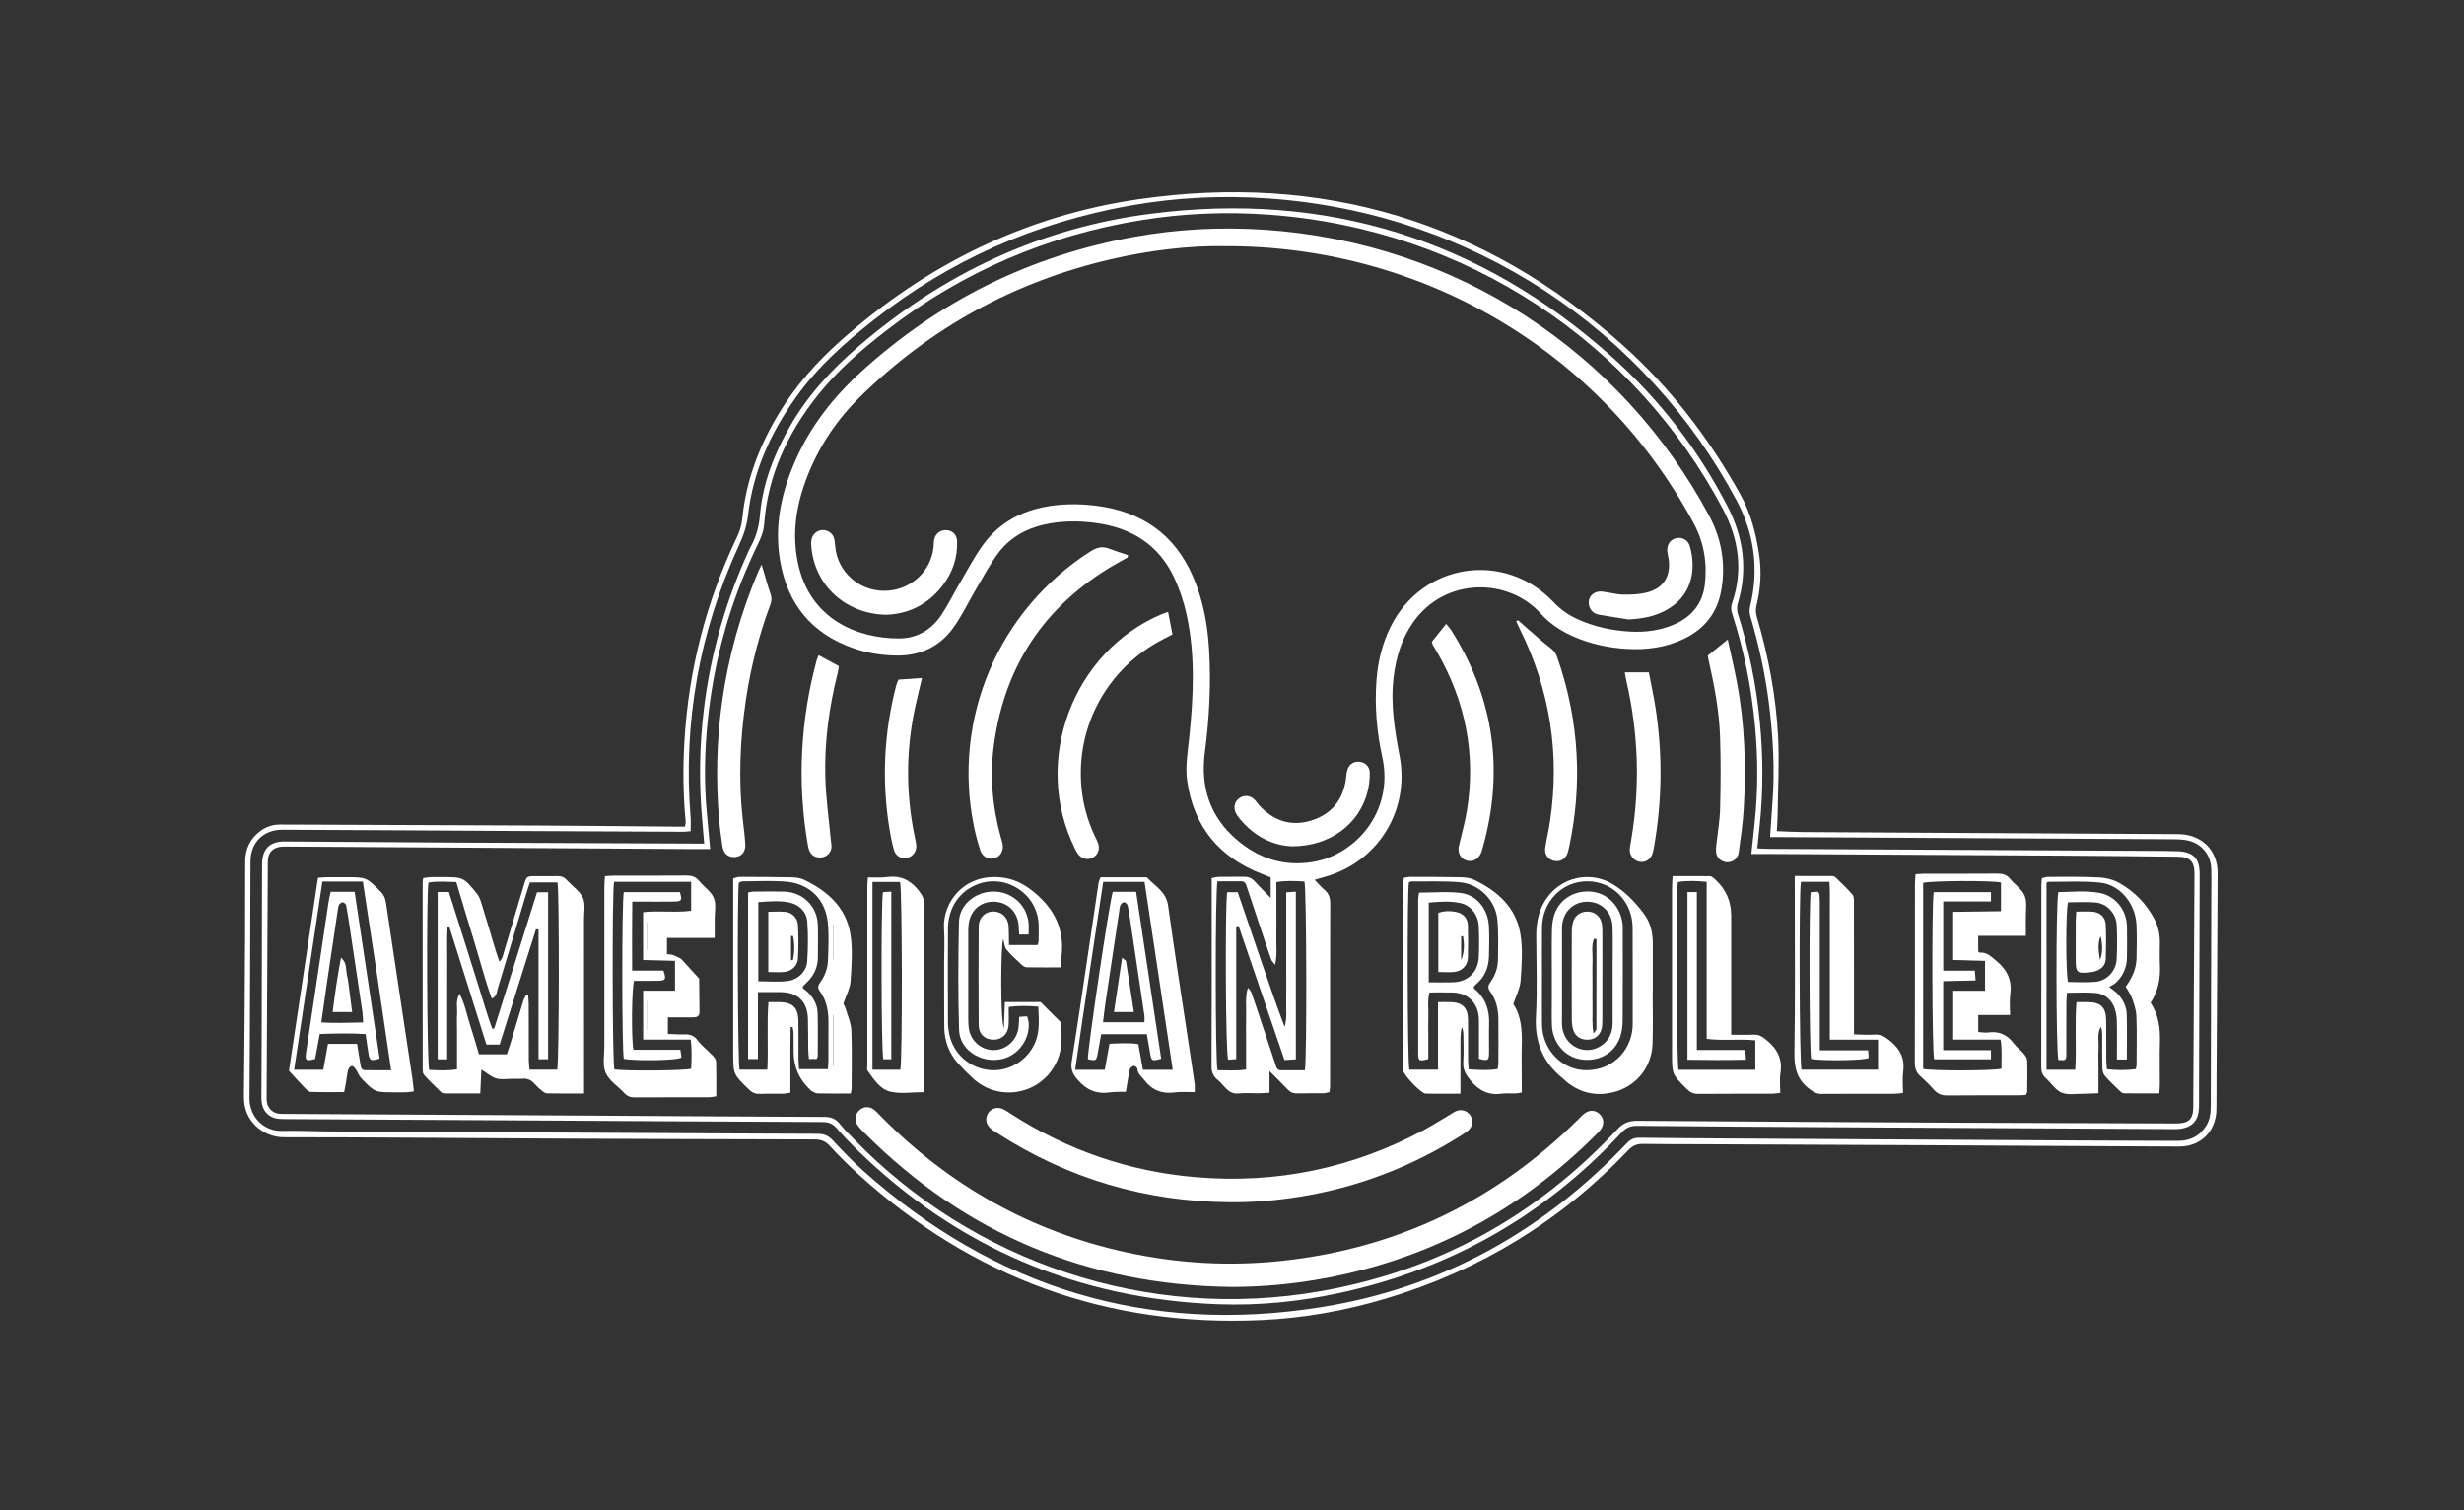 <svg xmlns="http://www.w3.org/2000/svg" width="1000" height="613" viewBox="0 0 1000 613" fill="none"><rect x="0" y="0" width="1000" height="613" fill="#333333" stroke="none"/><g clip-path="url(#clip0_7_223)"><path d="M721.12 337.296C725.097 337.439 728.495 337.655 731.893 337.673C781.861 337.959 831.833 338.223 881.801 338.49C882.655 338.494 883.513 338.497 884.367 338.516C893.608 338.717 900.034 345.092 900.001 354.32C899.905 381.795 899.715 409.27 899.564 436.745C899.539 441.262 899.59 445.783 899.517 450.299C899.377 459.055 893.201 465.334 884.419 465.305C850.208 465.184 816.002 464.935 781.792 464.762C751.614 464.612 721.436 464.495 691.258 464.367C683.073 464.334 674.884 464.381 666.702 464.238C664.309 464.198 662.604 464.927 660.944 466.667C633.471 495.524 600.588 515.606 562.415 527.006C545.968 531.919 529.176 534.927 512.004 535.714C449.298 538.594 394.839 518.643 348.394 476.595C344.322 472.91 340.425 469.012 336.697 464.982C334.942 463.085 333.134 462.429 330.635 462.421C295.812 462.359 260.994 462.249 226.171 462.081C189.154 461.905 152.136 461.531 115.114 461.531C107.259 461.531 98.883 455.384 98.997 445.292C99.243 423.678 99.338 402.064 99.462 380.45C99.521 370.193 99.528 359.935 99.517 349.678C99.514 344.41 101.588 340.219 105.837 337.124C108.179 335.417 110.836 334.614 113.736 334.622C118.013 334.633 122.287 334.647 126.565 334.662C157.722 334.779 188.875 334.871 220.032 335.028C237.868 335.116 255.704 335.314 273.541 335.461C274.978 335.472 276.414 335.461 278.002 335.461C278.134 334.508 278.332 333.926 278.277 333.365C277.221 322.525 277.133 311.66 277.771 300.802C279.479 271.707 286.634 243.99 299.229 217.698C300.413 215.226 301.028 212.749 301.303 210.024C302.857 194.685 308.29 180.669 316.24 167.562C322.948 156.502 331.426 146.952 341.067 138.365C375.812 107.439 416.022 87.539 462.076 80.861C536.617 70.054 602.384 89.869 658.635 140.112C678.01 157.418 693.614 177.867 706.271 200.572C710.512 208.177 712.616 216.38 713.91 224.875C714.995 231.978 714.537 238.979 712.833 245.946C712.506 247.284 712.576 248.877 712.965 250.203C717.679 266.194 720.805 282.499 721.645 299.127C722.165 309.465 721.575 319.858 721.45 330.229C721.425 332.405 721.252 334.578 721.124 337.296H721.12ZM280.289 337.318C279.252 337.402 278.306 337.552 277.364 337.549C256.47 337.464 235.577 337.376 214.684 337.263C181.328 337.083 147.975 336.856 114.619 336.724C106.918 336.695 101.702 341.886 101.662 349.586C101.504 381.582 101.519 413.578 101.255 445.574C101.189 453.391 107.204 459.19 114.524 458.971C120.744 458.784 126.983 459.135 133.214 459.168C173.901 459.377 214.585 459.557 255.272 459.762C280.809 459.89 306.343 460.073 331.881 460.132C334.406 460.139 336.188 460.876 337.918 462.722C341.924 466.997 345.971 471.265 350.34 475.159C403.563 522.607 465.496 541.726 536.02 530.509C584.936 522.728 626.232 499.769 660.306 463.879C661.794 462.312 663.286 461.692 665.401 461.722C677.373 461.887 689.348 461.956 701.319 462.026C748.846 462.308 796.373 462.583 843.904 462.846C857.22 462.92 870.541 462.938 883.858 463C888.751 463.022 892.633 461.147 895.294 456.981C896.863 454.527 897.207 451.783 897.211 448.915C897.262 419.483 897.358 390.052 897.438 360.62C897.446 357.935 897.523 355.243 897.416 352.561C897.196 346.971 893.667 342.502 888.249 341.168C886.266 340.681 884.144 340.604 882.084 340.589C828.934 340.278 775.788 339.996 722.638 339.714C721.326 339.706 720.013 339.714 718.39 339.714C718.72 334.794 718.983 330.321 719.328 325.855C720.362 312.407 719.588 299.028 717.928 285.676C716.418 273.535 713.782 261.648 710.333 249.918C709.981 248.716 709.988 247.262 710.289 246.038C713.954 230.993 711.942 216.486 704.765 203.063C667.908 134.156 598.103 86.415 514.932 80.55C496.125 79.224 477.324 80.114 458.707 83.422C420.212 90.254 385.496 105.618 354.728 129.752C342.973 138.969 331.863 148.871 323.098 161.129C312.773 175.573 305.61 191.344 303.583 209.104C303.085 213.474 301.725 217.328 299.936 221.222C283.811 256.347 277.17 293.171 280.274 331.724C280.417 333.512 280.293 335.321 280.293 337.322L280.289 337.318Z" fill="white"></path><path d="M285.794 342.34C285.479 338.648 285.211 335.512 284.94 332.38C283.639 317.495 283.866 302.644 285.662 287.8C288.352 265.571 294.423 244.316 303.671 223.948C303.924 223.391 304.151 222.82 304.451 222.292C306.786 218.222 308.011 213.899 308.41 209.166C309.51 196.165 314.176 184.285 320.594 173.035C327.768 160.462 337.445 150.043 348.349 140.651C382.658 111.102 422.132 92.492 467.042 86.733C537.962 77.641 600.51 96.954 653.957 144.614C673.457 162.004 689.289 182.49 701.22 205.737C707.524 218.021 709.449 231.19 705.289 244.807C704.889 246.111 704.896 247.752 705.303 249.053C709.705 263.204 712.697 277.638 714.163 292.376C715.607 306.872 715.636 321.379 714.06 335.874C713.771 338.53 713.503 341.186 713.18 344.275C714.793 344.351 716.212 344.472 717.63 344.48C769.798 344.762 821.965 345.029 874.133 345.308C877.311 345.326 880.485 345.348 883.659 345.45C890.118 345.659 892.728 348.319 892.713 354.77C892.643 384.443 892.548 414.12 892.46 443.793C892.453 445.746 892.515 447.702 892.434 449.655C892.229 454.78 889.715 457.498 884.638 458.135C883.795 458.242 882.93 458.223 882.076 458.22C836.748 457.978 791.424 457.74 746.097 457.48C718.855 457.322 691.613 457.168 664.371 456.893C661.669 456.868 659.877 457.703 658.062 459.656C626.704 493.435 588.425 515.115 543.365 524.79C527.303 528.237 511.01 529.893 494.603 529.303C437.571 527.248 388.52 506.349 347.657 466.444C344.863 463.715 342.151 460.886 339.611 457.923C338.049 456.098 336.393 455.362 333.959 455.351C297.428 455.212 260.898 454.974 224.371 454.761C188.086 454.549 151.802 454.336 115.517 454.15C113.152 454.139 110.876 454.007 108.948 452.42C106.672 450.545 106.074 448.068 106.093 445.229C106.188 431.309 106.206 417.388 106.243 403.467C106.287 386.737 106.32 370.006 106.357 353.279C106.357 352.301 106.338 351.323 106.371 350.348C106.562 344.37 109.538 341.45 115.594 341.483C138.562 341.611 161.53 341.82 184.498 341.934C216.875 342.099 249.249 342.205 281.626 342.337C282.829 342.34 284.034 342.337 285.794 342.337V342.34ZM710.776 346.546C711.249 342.047 711.648 338.179 712.066 334.314C713.499 321.038 713.51 307.744 712.249 294.464C710.783 278.99 707.777 263.813 702.976 249.013C702.51 247.577 702.426 246.269 702.946 244.77C707.532 231.597 705.611 218.676 699.358 206.836C663.608 139.171 595.349 92.917 514.888 87.114C497.667 85.873 480.454 86.558 463.376 89.309C425.376 95.427 391.019 110.084 360.49 133.544C350.014 141.596 339.97 150.168 331.726 160.59C319.645 175.859 311.606 192.861 310.155 212.544C309.961 215.171 309.191 217.5 308.051 219.838C306.024 224.007 304.107 228.238 302.322 232.513C294.324 251.687 289.386 271.656 287.242 292.295C285.941 304.824 285.706 317.393 286.868 329.962C287.304 334.677 287.748 339.388 288.228 344.557C285.251 344.557 282.488 344.571 279.728 344.557C225.236 344.22 170.741 343.879 116.25 343.553C115.158 343.546 114.032 343.553 112.98 343.809C110.477 344.414 109.029 346.158 108.754 348.715C108.662 349.561 108.695 350.422 108.692 351.275C108.53 382.293 108.369 413.314 108.215 444.332C108.211 445.306 108.167 446.299 108.318 447.255C108.695 449.662 110.48 451.486 112.874 451.911C113.827 452.08 114.82 452.036 115.799 452.043C157.465 452.281 199.127 452.505 240.793 452.75C272.07 452.933 303.348 453.175 334.629 453.274C337.346 453.281 339.226 454.062 340.883 456.164C342.54 458.267 344.49 460.143 346.355 462.077C394.703 512.126 465.44 536.443 536.071 523.98C583.506 515.61 623.574 493.494 656.38 458.307C658.821 455.688 661.167 454.82 664.572 454.846C709.412 455.179 754.252 455.413 799.096 455.633C827.075 455.769 855.057 455.849 883.036 455.923C888.252 455.937 890.081 454.23 890.11 449.314C890.297 417.805 890.466 386.301 890.605 354.792C890.627 349.539 888.787 347.722 883.604 347.667C868.576 347.513 853.551 347.341 838.522 347.246C797.714 346.993 756.906 346.777 716.094 346.549C714.529 346.542 712.964 346.549 710.779 346.549L710.776 346.546Z" fill="white"></path><path d="M533.516 357.053C535.114 358.683 536.199 359.987 537.482 361.053C539.34 362.599 539.872 364.46 539.861 366.837C539.78 386.253 539.813 405.669 539.809 425.085C539.809 430.334 539.817 435.588 539.799 440.837C539.799 441.552 539.652 442.266 539.549 443.204C538.71 443.376 537.918 443.665 537.119 443.676C533.578 443.728 530.03 443.632 526.493 443.731C524.895 443.775 523.696 443.288 522.607 442.149C520.272 439.709 517.871 437.335 515.221 434.657V443.453C513.609 443.548 512.329 443.676 511.046 443.691C508.235 443.724 505.405 443.475 502.623 443.753C498.349 444.178 496.96 440.467 494.401 438.445C492.616 437.035 491.681 435.36 491.696 432.829C491.813 409.995 491.762 387.158 491.758 364.324C491.758 361.767 491.758 359.21 491.758 356.349C492.825 356.155 493.734 355.866 494.647 355.851C498.067 355.792 501.49 355.869 504.91 355.803C506.618 355.77 507.953 356.313 509.115 357.576C511.087 359.723 513.158 361.778 515.705 364.401V356.06C514.576 355.613 513.352 355.122 512.12 354.646C494.786 347.942 484.501 335.497 481.821 317.056C480.956 311.099 482.056 305.136 482.661 299.186C484.354 282.507 485.179 265.802 481.539 249.269C480.447 244.309 478.797 239.371 476.679 234.751C470.433 221.124 459.249 214.193 444.671 212.233C437.593 211.28 430.556 211.321 423.562 212.933C415.894 214.698 409.439 218.526 404.82 224.879C401.675 229.201 399.12 233.957 396.397 238.576C393.362 243.723 390.759 249.152 387.394 254.065C381.746 262.315 373.627 266.216 363.587 266.033C357.685 265.927 351.916 265.025 346.337 263.073C329.446 257.164 319.645 245.225 316.621 227.725C314.147 213.401 317.086 199.814 322.881 186.729C329.065 172.767 338.291 161.052 349.544 150.82C381.255 121.993 418.184 103.739 460.356 96.115C477.87 92.95 495.56 92.049 513.279 93.24C591.471 98.493 658.183 143.014 693.72 209.419C698.841 218.988 700.538 229.509 698.408 240.334C696.689 249.061 691.554 255.307 683.585 259.182C676.144 262.802 668.175 263.835 660.042 263.329C652.703 262.871 645.545 261.347 638.749 258.391C633.646 256.171 629.09 253.233 625.337 249.05C612.229 234.44 586.589 234.132 573.631 252.376C568.837 259.127 566.56 266.744 565.582 274.869C564.277 285.701 566.014 296.274 568.019 306.846C572.224 329.039 559.152 349.979 537.431 355.921C536.382 356.206 535.341 356.525 533.523 357.049L533.516 357.053ZM496.714 99.9C482.631 99.665 466.54 101.556 450.668 105.252C411.55 114.37 377.615 132.991 348.969 161.136C339.717 170.229 332.61 180.838 327.801 192.92C323.285 204.258 321.305 215.947 323.747 228.059C328.464 251.464 348.089 259.061 364.668 259.102C372.113 259.12 378.11 255.614 382.189 249.372C384.854 245.298 387.028 240.906 389.495 236.7C392.519 231.55 395.297 226.216 398.761 221.377C404.681 213.101 412.928 208.071 422.884 205.946C430.116 204.401 437.421 204.32 444.745 205.228C463.182 207.514 476.627 216.662 484.138 233.931C488.181 243.225 490.028 253.046 490.666 263.073C491.564 277.239 490.813 291.361 488.973 305.443C487.155 319.353 491.025 331.383 501.784 340.666C510.632 348.301 520.991 351.755 532.698 349.821C550.436 346.89 565.761 329.032 561 307.304C558.738 296.988 557.844 286.559 558.639 276.023C559.204 268.546 560.934 261.34 564.255 254.563C577.04 228.476 610.55 223.3 630.523 244.382C633.265 247.276 636.399 249.504 639.98 251.16C646.827 254.328 654.082 255.907 661.574 256.321C667.736 256.658 673.78 255.882 679.491 253.405C686.536 250.35 690.938 245.013 691.876 237.385C692.939 228.722 691.598 220.241 687.456 212.526C649.335 141.512 575.904 99.497 496.711 99.907L496.714 99.9ZM517.512 391.55C516.735 390.558 516.185 390.118 515.976 389.55C514.976 386.803 514.052 384.022 513.125 381.249C510.808 374.311 508.513 367.361 506.182 360.427C505.768 359.192 505.581 357.664 503.77 357.65C500.508 357.624 497.249 357.642 494.108 357.642C493.148 361.423 493.181 430.917 494.126 434.349C497.847 434.261 501.666 434.738 505.72 434.027V422.682C505.72 419.018 505.64 415.355 505.742 411.695C505.845 408.131 505.28 404.515 506.45 400.885C507.187 401.562 507.692 402.299 507.978 403.112C509.111 406.332 510.181 409.578 511.259 412.816C513.341 419.066 515.39 425.327 517.501 431.565C517.912 432.774 518.069 434.342 519.906 434.353C523.161 434.371 526.419 434.357 529.572 434.357C530.451 429.884 530.272 360.599 529.392 357.738C525.745 357.554 522.028 357.291 518.007 357.976C518.007 361.874 518.007 365.522 518.007 369.171C518.007 372.834 518.08 376.498 517.989 380.157C517.897 383.733 518.418 387.349 517.505 391.547L517.512 391.55Z" fill="white"></path><path d="M499.654 522.27C441.735 521.504 392.071 501.026 351.033 459.971C349.999 458.938 348.932 457.901 348.089 456.718C346.748 454.831 347.063 452.186 348.621 450.684C350.31 449.054 352.682 448.827 354.643 450.299C355.805 451.175 356.776 452.303 357.806 453.344C385.437 481.218 418.305 499.689 456.683 508.14C477.833 512.796 499.203 514.001 520.771 511.631C567.444 506.495 607.284 487.186 640.589 454.212C641.454 453.355 642.286 452.424 643.272 451.724C645.277 450.299 647.634 450.549 649.28 452.208C650.918 453.857 651.134 456.197 649.76 458.227C649.283 458.927 648.668 459.538 648.066 460.143C617.456 490.864 580.98 510.576 538.281 518.636C525.529 521.042 512.674 522.27 499.658 522.27H499.654Z" fill="white"></path><path d="M195.351 434.063C195.205 437.393 195.069 440.397 194.919 443.768C189.86 443.768 185.128 443.782 180.396 443.746C179.945 443.746 179.377 443.566 179.066 443.262C176.701 440.965 174.311 438.69 172.116 436.239C171.57 435.631 171.544 434.415 171.54 433.481C171.511 408.449 171.518 383.421 171.526 358.389C171.526 357.796 171.647 357.203 171.738 356.36C172.732 356.221 173.652 356.012 174.579 355.975C176.166 355.913 177.753 355.953 179.344 355.953C187.998 355.953 188.035 355.924 193.508 362.58C194.395 363.661 194.937 365.112 195.359 366.478C197.382 373.003 199.306 379.556 201.278 386.095C201.656 387.352 202.1 388.59 202.642 390.224C204.031 389.055 204.112 387.707 204.46 386.539C207.195 377.432 209.892 368.31 212.616 359.199C213.694 355.591 213.708 355.583 217.344 355.569C220.277 355.554 223.209 355.624 226.138 355.55C227.721 355.51 229.008 355.946 230.027 357.162C230.185 357.349 230.375 357.503 230.544 357.682C232.633 359.895 235.467 361.789 236.596 364.416C237.67 366.907 237.017 370.164 237.021 373.087C237.039 395.063 237.032 417.043 237.032 439.02V443.775C231.687 443.775 226.845 443.826 222.003 443.724C221.263 443.709 220.453 443.094 219.822 442.577C218.781 441.734 217.777 440.815 216.908 439.8C215.508 438.17 213.811 437.577 211.71 437.785C210.622 437.895 209.515 437.807 208.415 437.804C206.095 437.804 203.65 438.247 201.487 437.664C199.431 437.111 197.664 435.477 195.351 434.063ZM226.138 434.115C226.952 430.935 227.029 361.807 226.248 358.1H215.05C214.566 359.576 214.126 360.829 213.745 362.1C209.823 375.186 205.93 388.279 201.957 401.35C201.568 402.621 201.718 404.317 199.585 405.258C196.748 397.488 194.78 389.623 192.393 381.901C189.952 373.999 187.613 366.064 185.18 357.972C181.221 357.862 177.511 357.518 173.868 358.173C173.025 363.298 173.274 431.415 174.187 434.21C177.808 434.331 181.51 434.635 185.48 433.961C185.48 431.191 185.48 428.763 185.48 426.334C185.48 423.769 185.48 421.205 185.48 418.641C185.48 416.197 185.363 413.75 185.513 411.318C185.667 408.86 184.809 406.273 186.496 403.269C188.724 407.5 189.406 411.691 190.696 415.644C192.012 419.677 193.163 423.762 194.398 427.872H205.699C206.172 426.451 206.623 425.194 207.008 423.92C208.811 417.97 210.582 412.006 212.414 406.064C212.66 405.269 213.173 404.562 213.565 403.811C213.829 403.885 214.093 403.958 214.357 404.031C214.434 405.193 214.573 406.354 214.577 407.515C214.599 415.084 214.577 422.656 214.61 430.224C214.614 431.503 214.801 432.778 214.907 434.111H226.149L226.138 434.115Z" fill="white"></path><path d="M499.192 487.893C464.986 487.68 433.47 478.386 404.703 459.839C403.779 459.245 402.83 458.666 402.016 457.941C400.037 456.179 399.707 453.736 401.07 451.691C402.295 449.856 404.699 449.094 406.917 450.036C408.137 450.556 409.233 451.38 410.362 452.105C433.294 466.843 458.329 475.467 485.498 477.749C518.26 480.504 549.138 474.027 578.088 458.465C581.633 456.56 585.023 454.369 588.495 452.325C589.437 451.768 590.357 451.109 591.379 450.765C593.454 450.065 595.708 450.973 596.804 452.765C597.893 454.541 597.691 456.996 596.156 458.502C595.298 459.344 594.242 460.011 593.216 460.659C572.949 473.503 551.011 481.932 527.285 485.698C517.978 487.175 508.634 488.006 499.199 487.893H499.192Z" fill="white"></path><path d="M815.781 411.915H802.85V418.813C804.228 418.894 805.551 419.19 806.805 419.011C811.211 418.381 814.576 419.864 817.244 423.403C818.41 424.949 820.055 426.121 821.32 427.605C821.991 428.389 822.687 429.459 822.72 430.422C822.863 434.569 822.779 438.723 822.731 442.874C822.728 443.321 822.412 443.764 822.178 444.369C821.071 444.423 819.989 444.519 818.908 444.519C809.378 444.53 799.848 444.456 790.321 444.574C788.037 444.603 786.377 443.951 784.881 442.262C783.184 440.342 781.355 438.529 779.445 436.822C777.774 435.331 777.099 433.675 777.107 431.386C777.184 407.087 777.151 382.784 777.165 358.485C777.165 357.302 777.319 356.122 777.415 354.774C778.815 354.697 779.893 354.587 780.967 354.583C790.863 354.569 800.76 354.62 810.653 354.536C812.754 354.517 814.378 354.953 815.77 356.646C817.706 358.994 820.627 360.855 821.705 363.5C822.779 366.138 822.123 369.486 822.178 372.526C822.218 374.809 822.185 377.091 822.185 379.78H802.842V386.161C803.033 386.315 803.231 386.601 803.399 386.586C806.405 386.323 808.15 388.25 810.258 389.993C814.674 393.649 816.665 397.946 815.836 403.687C815.481 406.167 815.778 408.742 815.778 411.908L815.781 411.915ZM780.497 433.785C783.917 434.635 808.96 434.602 812.274 433.708C812.197 429.986 812.666 426.165 811.911 421.894H792.696V402.079H805.61V389.942C801.229 389.814 797.036 389.693 792.689 389.568V370.046C799.294 369.962 805.672 369.878 812.076 369.797V358.14C808.113 357.269 783.334 357.404 780.497 358.298V433.785Z" fill="white"></path><path d="M290.061 380.648H270.681V387.22C271.608 387.348 272.466 387.337 273.221 387.605C274.306 387.989 275.322 388.576 276.363 389.085C276.465 389.136 276.539 389.253 276.619 389.345C278.994 391.946 281.373 394.551 283.749 397.152C283.796 401.661 283.855 406.174 283.884 410.684C283.895 412.483 282.748 412.889 281.208 412.875C277.924 412.845 274.643 412.867 271.04 412.867V419.604C273.251 419.67 275.512 419.839 277.767 419.776C279.973 419.714 281.612 420.176 283.085 422.147C284.819 424.465 287.223 426.275 289.247 428.393C289.881 429.056 290.599 429.993 290.621 430.821C290.753 435.437 290.684 440.06 290.684 444.918C289.489 445.076 288.565 445.303 287.638 445.303C277.62 445.328 267.606 445.288 257.588 445.35C255.869 445.361 254.571 444.892 253.398 443.629C250.825 440.859 247.207 438.591 245.796 435.346C244.447 432.239 245.283 428.154 245.275 424.502C245.254 403.137 245.257 381.769 245.275 360.404C245.275 358.858 245.422 357.313 245.51 355.561C247.02 355.481 248.208 355.36 249.399 355.36C259.05 355.345 268.698 355.404 278.349 355.312C280.571 355.29 282.312 355.708 283.785 357.543C285.688 359.91 288.594 361.76 289.69 364.401C290.735 366.914 290.017 370.164 290.05 373.091C290.072 375.399 290.053 377.706 290.053 380.659L290.061 380.648ZM280.49 357.858H249.216C248.369 361.95 248.523 431.287 249.33 433.99C253.384 434.694 277.51 434.551 280.508 433.726C280.659 429.99 280.864 426.18 280.321 421.894H261.022V402.06H273.947V389.931C269.559 389.817 265.362 389.708 261.004 389.59V370.175C267.584 369.468 274.031 370.449 280.49 369.607V357.855V357.858ZM262.536 385.634L262.613 385.583V374.296C262.588 374.296 262.562 374.296 262.536 374.296V385.63V385.634ZM262.628 406.328C262.61 406.328 262.591 406.328 262.569 406.328V417.908C262.588 417.908 262.606 417.908 262.628 417.908V406.328Z" fill="white"></path><path d="M430.798 392.594C425.75 392.594 421.15 392.635 416.55 392.55C415.919 392.539 415.193 392.019 414.691 391.547C412.554 389.543 410.307 387.612 408.475 385.352C407.602 384.278 407.573 382.52 407.162 381.073C406.114 383.381 405.953 413.867 407.426 417.326C407.551 413.882 407.672 410.439 407.807 406.658H422.294C425.098 409.464 427.902 412.27 430.71 415.073C430.83 420.19 431.252 425.334 429.144 430.228C427.191 434.76 424.097 438.269 419.794 440.672C411.916 445.072 401.932 443.991 395.22 437.95C393.047 435.994 390.972 433.906 389 431.745C385.133 427.506 383.271 422.418 383.223 416.718C383.146 408.05 383.183 399.383 383.175 390.719C383.172 386.081 383.432 381.425 383.124 376.805C382.431 366.28 391.558 353.616 407.833 356.29C412.536 357.063 416.429 359.342 420.091 362.423C428.07 369.142 432.029 377.358 430.823 387.872C430.662 389.283 430.801 390.73 430.801 392.602L430.798 392.594ZM421.077 383.517C421.278 382.916 421.483 382.579 421.487 382.238C421.531 379.919 421.619 377.597 421.535 375.281C421.095 362.936 408.625 354.558 397.005 358.763C389.462 361.496 384.784 368.281 384.729 376.941C384.649 389.638 384.693 402.339 384.729 415.036C384.733 416.49 384.927 417.959 385.199 419.392C386.735 427.546 393.479 433.646 402.02 434.294C409.277 434.847 416.924 430.613 420.12 423.062C422.107 418.37 421.564 413.571 421.403 408.512C417.253 408.255 413.445 408.024 409.362 408.698C409.362 411.351 409.475 413.666 409.336 415.967C409.12 419.608 406.649 421.938 403.237 421.934C399.71 421.934 397.222 419.685 397.196 415.992C397.108 402.683 397.101 389.374 397.196 376.065C397.225 371.863 400.656 369.237 404.564 370.068C407.335 370.658 409.204 372.977 409.362 376.201C409.479 378.589 409.45 380.981 409.486 383.517H421.084H421.077Z" fill="white"></path><path d="M569.705 356.272C570.706 356.104 571.516 355.851 572.33 355.851C579.162 355.862 585.999 355.858 592.831 356.012C594.631 356.053 596.588 356.258 598.179 357.012C607.757 361.548 615.297 368.263 617.067 379.124C618.072 385.286 617.558 391.767 617.119 398.06C616.906 401.104 615.29 404.046 614.157 407.497C617.405 412.278 617.771 418.183 617.613 424.242C617.481 429.364 617.595 434.489 617.599 439.614C617.599 440.812 617.599 442.006 617.599 443.354C614.769 444.153 612.189 443.479 609.718 443.838C604.421 444.6 600.455 442.823 596.984 438.698C594.968 436.302 593.645 434.174 593.861 430.968C594.107 427.323 593.934 423.652 593.901 419.993C593.894 418.938 593.751 417.883 593.271 416.817C592.534 419.692 592.761 422.627 592.721 425.535C592.681 428.462 592.714 431.389 592.714 434.32C592.714 437.339 592.714 440.357 592.714 443.849C587.703 443.849 583.106 443.944 578.517 443.801C576.739 443.746 569.793 436.412 569.566 434.672C569.471 433.95 569.522 433.21 569.522 432.477C569.522 408.321 569.515 384.169 569.522 360.013C569.522 358.822 569.636 357.631 569.702 356.272H569.705ZM583.612 434.111V406.687C585.72 406.687 587.289 406.651 588.85 406.695C593.505 406.823 595.73 409.05 595.774 413.758C595.829 419.245 595.774 424.737 595.796 430.225C595.8 431.397 595.947 432.565 596.042 433.946C600.188 434.273 603.996 434.47 607.819 433.844C607.959 432.884 608.116 432.291 608.116 431.694C608.134 425.594 608.178 419.495 608.109 413.395C608.065 409.42 607.17 405.64 604.759 402.379C603.813 401.101 603.828 400.042 604.759 398.756C606.738 396.027 607.907 392.924 607.944 389.561C608.006 384.085 608.215 378.568 607.687 373.131C606.932 365.357 600.349 358.727 592.53 358.042C585.991 357.47 579.379 357.774 572.795 357.716C572.458 357.716 572.121 357.954 571.809 358.071C571.047 361.76 571.179 431.232 571.982 434.104H583.605L583.612 434.111Z" fill="white"></path><path d="M872.806 406.958C876.101 411.948 876.761 417.296 876.592 422.905C876.423 428.51 876.566 434.126 876.552 439.738C876.552 440.929 876.442 442.116 876.361 443.739C871.409 443.739 866.692 443.764 861.974 443.702C861.446 443.695 860.838 443.259 860.424 442.859C858.32 440.826 856.153 438.833 854.251 436.617C853.551 435.804 853.25 434.434 853.221 433.305C853.104 428.917 853.177 424.524 853.159 420.132C853.155 418.989 853.067 417.846 852.609 416.699C851.044 419.476 851.828 422.458 851.685 425.33C851.538 428.25 851.652 431.184 851.648 434.111C851.648 437.148 851.648 440.189 851.648 443.665C849.401 443.749 847.385 443.892 845.369 443.881C842.452 443.863 839.211 444.49 836.704 443.431C834.19 442.368 832.46 439.518 830.282 437.566C828.893 436.317 828.424 434.913 828.427 433.06C828.479 408.416 828.46 383.773 828.471 359.133C828.471 358.294 828.589 357.456 828.669 356.408C829.52 356.206 830.308 355.862 831.1 355.862C838.057 355.862 845.021 355.715 851.96 356.082C854.786 356.232 857.85 357.031 860.288 358.43C866.296 361.885 871.072 366.771 874.334 372.962C875.888 375.915 876.592 379.124 876.567 382.487C876.541 385.535 876.449 388.59 876.592 391.635C876.841 397.012 875.943 402.082 872.813 406.966L872.806 406.958ZM842.224 434.126C842.804 424.978 841.993 415.996 842.716 406.691C844.497 406.691 845.934 406.676 847.374 406.691C852.576 406.757 854.683 408.783 854.771 414.021C854.859 419.267 854.786 424.517 854.819 429.763C854.826 431.067 854.962 432.375 855.054 433.935C859.181 434.335 862.997 434.412 866.816 433.88C866.956 433.089 867.113 432.617 867.113 432.14C867.131 425.55 867.293 418.956 867.044 412.377C866.952 409.889 866.065 407.38 865.233 404.984C864.69 403.416 863.602 402.031 862.696 400.463C865.178 396.998 866.992 393.279 867.095 389.004C867.205 384.491 867.26 379.97 867.084 375.461C866.75 366.881 860.534 359.086 852.411 358.203C845.421 357.445 838.299 357.913 831.235 357.862C831.037 357.862 830.839 358.122 830.568 358.316V434.126H842.224Z" fill="white"></path><path d="M345.223 443.79C340.575 443.79 336.191 443.848 331.811 443.738C330.938 443.716 330.073 443.068 329.223 442.676C329.014 442.581 328.878 442.335 328.702 442.167C324.294 438.01 322.086 432.891 322.079 426.81C322.079 424.249 322.097 421.685 322.042 419.124C322.027 418.348 321.796 417.578 321.668 416.805C321.404 416.809 321.137 416.816 320.873 416.82C320.836 419.626 320.785 422.436 320.77 425.242C320.752 428.294 320.77 431.342 320.77 434.393C320.77 437.313 320.77 440.233 320.77 443.442C319.667 443.61 318.754 443.856 317.838 443.87C314.663 443.922 311.485 443.801 308.318 443.933C306.438 444.009 305.129 443.31 303.821 442.031C297.59 435.95 297.56 435.979 297.56 427.275C297.56 405.068 297.56 382.861 297.557 360.657C297.557 359.327 297.557 357.994 297.557 356.474C298.517 356.232 299.305 355.862 300.093 355.862C307.171 355.869 314.253 355.884 321.327 356.038C323.002 356.074 324.828 356.312 326.312 357.023C335.74 361.536 343.262 368.145 345.08 378.835C346.146 385.106 345.6 391.719 345.197 398.141C345.014 401.064 343.416 403.896 342.272 407.332C342.408 407.621 342.924 408.449 343.192 409.35C344.05 412.252 345.38 415.157 345.501 418.106C345.828 426.022 345.626 433.961 345.611 441.892C345.611 442.354 345.432 442.819 345.226 443.793L345.223 443.79ZM336.008 433.891C336.088 432.404 336.206 431.21 336.213 430.019C336.235 425.14 336.18 420.26 336.231 415.38C336.279 410.647 335.59 406.119 332.69 402.214C331.675 400.844 332.056 399.807 332.921 398.606C334.824 395.968 335.909 392.953 336.022 389.748C336.198 384.758 336.455 379.721 335.997 374.768C335.08 364.896 328.512 358.474 318.6 357.756C312.897 357.342 307.138 357.642 301.402 357.672C300.852 357.672 300.306 358.023 299.836 358.188C299.166 363.804 299.415 431.257 300.133 434.1H311.416C311.885 424.876 311.163 415.893 311.852 406.691C313.571 406.691 314.902 406.68 316.229 406.691C321.731 406.749 323.959 408.933 324.029 414.49C324.091 419.612 324.029 424.737 324.054 429.858C324.062 431.158 324.208 432.459 324.3 433.891H335.993H336.008ZM338.049 432.616H338.159V411.929H338.049V432.616ZM338.178 375.245C338.148 375.245 338.115 375.245 338.086 375.245V389.374H338.178V375.245Z" fill="white"></path><path d="M457.655 226.223C456.705 226.743 455.752 227.26 454.803 227.787C425.622 243.928 408.225 268.319 403.49 301.428C401.635 314.389 402.668 327.229 406.187 339.857C406.418 340.681 406.69 341.494 406.865 342.326C407.474 345.18 406.07 347.649 403.49 348.326C401.122 348.949 398.662 347.66 397.801 344.967C396.763 341.721 395.873 338.41 395.202 335.069C386.456 291.577 405.168 247.668 442.454 223.857C444.899 222.296 447.168 221.534 449.968 222.611C452.549 223.604 455.199 224.413 457.816 225.304C457.761 225.611 457.706 225.919 457.651 226.227L457.655 226.223Z" fill="white"></path><path d="M678.802 355.536C684.084 355.536 689.05 355.521 694.017 355.565C694.45 355.569 694.897 355.928 695.3 356.184C695.604 356.378 695.839 356.675 696.11 356.921C700.433 360.845 702.593 365.726 702.591 371.563C702.591 386.077 702.591 400.591 702.591 415.106V419.919C705.901 419.919 708.793 420.033 711.674 419.883C713.811 419.769 715.218 420.703 716.828 422C721.237 425.561 723.502 429.744 722.575 435.569C722.179 438.053 722.509 440.65 722.509 443.53C721.219 443.669 720.178 443.874 719.137 443.874C709.13 443.9 699.123 443.845 689.116 443.929C687.236 443.944 685.938 443.295 684.641 442.009C678.596 436.009 678.578 436.038 678.582 427.535C678.585 405.215 678.574 382.894 678.585 360.573C678.585 359.027 678.717 357.481 678.805 355.532L678.802 355.536ZM712.381 434.155V422.191C705.809 421.546 699.365 422.44 692.65 421.604V357.862C688.446 357.488 684.652 357.305 680.935 357.957C680.213 363.632 680.444 431.265 681.203 434.151H712.378L712.381 434.155Z" fill="white"></path><path d="M728.389 355.503C733.905 355.503 738.762 355.488 743.615 355.525C744.059 355.525 744.612 355.741 744.927 356.045C747.281 358.342 749.715 360.584 751.837 363.086C752.493 363.859 752.409 365.383 752.412 366.566C752.445 382.667 752.434 398.767 752.434 414.868C752.434 416.322 752.434 417.776 752.434 419.773C755.301 419.824 757.94 420.066 760.546 419.868C763.35 419.659 765.198 420.85 767.294 422.594C771.308 425.931 773.108 429.755 772.4 434.976C772.03 437.709 772.334 440.529 772.334 443.566C770.938 443.698 769.886 443.878 768.834 443.881C758.948 443.903 749.066 443.848 739.18 443.936C737.186 443.955 735.881 443.108 734.356 441.954C729.419 438.225 728.147 433.514 728.249 427.407C728.612 405.215 728.392 383.011 728.389 360.811C728.389 359.243 728.389 357.675 728.389 355.503ZM742.618 421.931V395.928C742.618 391.657 742.618 387.385 742.618 383.11C742.618 378.959 742.644 374.809 742.611 370.658C742.578 366.442 742.761 362.214 742.468 357.858H730.896C730.049 362.361 730.273 431.481 731.123 434.119H762.192V421.931H742.618Z" fill="white"></path><path d="M129.05 356.239C130.45 356.14 131.524 356.012 132.594 355.997C135.16 355.964 137.722 355.986 140.288 355.99C148.704 355.99 148.675 356.019 154.51 361.862C155.797 363.152 156.372 364.548 156.64 366.332C160.17 390.089 163.78 413.834 167.358 437.588C167.611 439.258 167.746 440.947 167.97 442.896C166.815 443.046 165.892 443.24 164.961 443.277C163.374 443.335 161.786 443.295 160.199 443.299C152.212 443.299 152.175 443.335 146.641 437.617C145.676 436.624 145.229 435.152 144.419 433.983C144.005 433.386 143.257 432.525 142.773 432.594C142.191 432.679 141.439 433.543 141.271 434.199C140.842 435.84 140.717 437.562 140.435 439.247C140.237 440.438 139.984 441.621 139.68 443.207C135.094 443.207 130.608 443.284 126.128 443.134C125.322 443.108 124.435 442.247 123.782 441.581C121.741 439.485 119.798 437.298 117.28 434.562C121.11 409.065 125.069 382.725 129.046 356.243L129.05 356.239ZM130.839 357.767C127.001 383.337 123.211 408.578 119.377 434.137H131.216C131.869 430.514 132.484 427.085 133.107 423.619H144.903C145.387 426.521 145.878 429.268 146.296 432.027C146.472 433.192 146.703 434.294 148.129 434.316C151.505 434.371 154.881 434.335 158.751 434.335C154.998 408.49 151.175 383.168 147.256 357.77H130.842L130.839 357.767Z" fill="white"></path><path d="M446.625 356.019C452.615 356.019 458.578 356.019 464.542 356.027C464.905 356.027 465.411 355.99 465.605 356.199C468.801 359.679 473.299 361.906 474.072 367.533C476.675 386.487 479.673 405.387 482.521 424.304C483.302 429.488 484.101 434.664 484.842 439.852C484.974 440.786 484.86 441.753 484.86 443.218C482.107 443.24 479.428 442.991 476.829 443.332C471.657 444.009 467.584 442.5 464.399 438.317C463.307 436.884 461.727 435.862 461.599 433.781C461.569 433.312 460.572 432.463 460.195 432.547C459.546 432.697 458.659 433.36 458.531 433.953C457.904 436.804 457.493 439.701 456.925 443.075C454.799 443.145 452.629 443.013 450.522 443.317C444.979 444.116 440.848 442.313 437.157 437.972C435.09 435.54 434.507 433.587 434.987 430.587C437.208 416.758 439.213 402.892 441.281 389.037C442.809 378.798 444.312 368.552 445.852 358.313C445.958 357.617 446.299 356.957 446.629 356.008L446.625 356.019ZM447.732 357.884C443.935 383.355 440.005 408.577 436.347 434.162H448.37C449.011 430.613 449.627 427.191 450.283 423.568C454.378 423.429 458.197 423.158 461.987 423.718C462.647 427.422 463.241 430.748 463.849 434.162H475.949C472.115 408.607 468.329 383.37 464.502 357.884H447.728H447.732Z" fill="white"></path><path d="M670.723 402.76C670.723 409.71 670.913 416.666 670.675 423.608C670.345 433.272 663.887 441.104 654.525 443.321C647.733 444.929 641.458 443.581 635.945 439.167C635.376 438.709 634.885 438.155 634.313 437.701C626.169 431.195 622.771 422.898 623.35 412.369C623.947 401.551 623.5 390.671 623.475 379.82C623.464 375.75 624.032 371.819 625.703 368.068C630.714 356.818 644.093 352.495 654.624 358.877C659.69 361.947 663.736 366.222 667.252 370.929C669.968 374.571 670.811 378.871 670.785 383.374C670.749 389.836 670.778 396.298 670.778 402.76C670.76 402.76 670.741 402.76 670.723 402.76ZM625.806 396.291C625.806 402.764 625.758 409.233 625.817 415.703C625.912 426.052 633.984 434.455 644.038 434.327C655.76 434.177 662.64 424.854 662.618 415.64C662.589 402.577 662.666 389.51 662.593 376.446C662.531 365.852 654.389 357.628 644.159 357.65C633.91 357.672 625.886 365.892 625.817 376.509C625.773 383.103 625.809 389.697 625.809 396.287L625.806 396.291Z" fill="white"></path><path d="M309.118 229.15C310.448 233.612 311.478 237.495 312.79 241.283C313.326 242.829 313.113 244.115 312.596 245.503C307.992 257.889 304.719 270.623 302.769 283.683C300.328 300.036 299.635 316.448 301.482 332.918C301.849 336.189 302.314 339.457 302.479 342.74C302.641 345.971 300.595 347.964 297.641 347.839C295.236 347.736 293.598 346.187 293.18 343.348C292.648 339.732 292.139 336.105 291.831 332.464C290.493 316.613 290.823 300.809 293.019 285.023C295.588 266.553 300.573 248.785 307.871 231.645C308.187 230.905 308.586 230.198 309.11 229.15H309.118Z" fill="white"></path><path d="M474.061 248.313C474.67 251.449 475.238 254.387 475.832 257.442C474.457 258.164 473.402 258.732 472.335 259.274C449.624 270.806 436.457 294.643 438.946 319.91C439.62 326.753 441.468 333.321 444.455 339.542C444.877 340.421 445.342 341.289 445.657 342.208C446.5 344.645 445.569 347.015 443.41 348.103C441.266 349.187 438.818 348.498 437.333 346.348C436.919 345.751 436.6 345.081 436.274 344.428C418.687 309.037 435.189 264.527 471.58 249.2C472.243 248.921 472.936 248.712 474.061 248.317V248.313Z" fill="white"></path><path d="M375.159 443.222C370.108 443.222 365.416 444.039 361.19 442.988C357.132 441.977 354.566 437.965 352.103 434.514C351.751 434.02 351.993 433.082 351.993 432.353C351.989 408.178 351.986 384 351.993 359.826C351.993 358.749 352.129 357.675 352.235 356.075C354.907 356.045 357.451 356.28 359.918 355.935C365.236 355.195 369.213 356.968 372.611 361.123C374.257 363.137 375.225 364.889 375.214 367.552C375.119 391.239 375.159 414.926 375.159 438.614C375.159 439.94 375.159 441.266 375.159 443.222ZM365.401 434.137C366.27 430.367 366.153 360.745 365.295 357.914H354.086V434.137H365.401Z" fill="white"></path><path d="M581.087 260.471C582.817 258.306 584.749 255.885 586.911 253.178C587.842 254.339 588.498 255.017 588.99 255.797C606.456 283.503 610.554 313.114 601.613 344.571C601.449 345.157 601.265 345.743 601.012 346.293C599.828 348.876 597.526 349.967 595.045 349.15C592.695 348.377 591.478 345.982 592.098 343.252C593.176 338.501 594.55 333.801 595.331 329.002C599.062 306.08 594.766 284.62 583.187 264.556C582.637 263.604 582.054 262.677 581.505 261.724C581.387 261.519 581.351 261.266 581.094 260.468L581.087 260.471Z" fill="white"></path><path d="M616.063 251.69C617.595 253.046 619.116 254.416 620.667 255.749C623.434 258.127 626.139 260.592 629.039 262.801C630.362 263.812 631.315 264.838 631.876 266.424C636.425 279.272 639.104 292.464 639.848 306.088C640.545 318.851 639.478 331.427 636.791 343.897C636.612 344.729 636.443 345.579 636.135 346.366C635.175 348.824 633.115 349.89 630.571 349.315C628.24 348.791 626.719 346.615 627.122 344.073C627.697 340.465 628.533 336.896 629.075 333.284C633.148 306.055 629.072 280.089 616.873 255.398C616.349 254.335 615.854 253.258 615.348 252.189C615.586 252.02 615.825 251.852 616.063 251.683V251.69Z" fill="white"></path><path d="M693.108 266.032C695.857 263.82 698.302 261.856 701.191 259.534C702.488 265.516 703.811 271.051 704.874 276.638C708.115 293.647 708.69 310.832 707.693 328.068C707.349 334.024 706.462 339.955 705.655 345.875C705.314 348.366 703.404 349.861 701.158 349.912C699.204 349.956 697.177 348.67 696.656 346.787C696.374 345.762 696.389 344.604 696.499 343.531C697.012 338.435 697.961 333.358 698.093 328.258C698.346 318.51 698.401 308.74 698.075 298.995C697.723 288.489 695.755 278.166 693.427 267.923C693.295 267.337 693.222 266.736 693.104 266.032H693.108Z" fill="white"></path><path d="M332.243 265.897C335.121 267.454 337.683 268.839 340.432 270.323C340.307 271.139 340.249 271.96 340.051 272.744C336.51 286.778 334.534 301.036 334.945 315.495C335.187 324.009 336.407 332.493 337.188 340.989C337.276 341.956 337.536 342.934 337.448 343.883C337.243 346.088 335.564 347.696 333.412 347.96C331.129 348.238 329.219 347.231 328.427 345.128C328.002 344 327.826 342.769 327.628 341.567C325.609 329.365 324.912 317.071 325.554 304.729C326.202 292.27 328.174 280.001 331.444 267.949C331.602 267.37 331.88 266.82 332.243 265.894V265.897Z" fill="white"></path><path d="M659.411 272.843H669.161C670.074 277.609 671.1 282.239 671.83 286.921C674.814 306.011 674.594 325.079 671.196 344.106C671.046 344.945 670.91 345.802 670.606 346.59C669.667 349.03 667.373 350.268 665.085 349.649C662.728 349.011 661.211 346.89 661.446 344.406C661.57 343.073 661.867 341.758 662.087 340.435C665.665 318.986 664.942 297.673 660.089 276.488C659.825 275.33 659.653 274.154 659.411 272.843Z" fill="white"></path><path d="M364.621 275.803C367.934 275.579 370.936 275.378 374.177 275.158C373.169 279.466 372.12 283.566 371.255 287.702C367.659 304.886 367.652 322.086 371.175 339.285C371.42 340.479 371.732 341.666 371.86 342.875C372.131 345.491 370.434 347.726 367.901 348.224C365.801 348.638 363.499 347.378 362.821 345.004C361.989 342.084 361.402 339.076 360.926 336.072C357.81 316.536 358.759 297.182 363.756 278.034C363.939 277.334 364.276 276.675 364.621 275.799V275.803Z" fill="white"></path><path d="M359.83 249.489C343.628 249.277 330.414 237.964 329.226 221.289C329.073 219.098 329.505 217.12 331.477 215.837C333.959 214.222 337.415 215.372 338.394 218.204C338.782 219.332 338.845 220.585 338.958 221.794C339.889 231.927 348.382 239.693 358.642 239.774C369.14 239.854 377.82 232.235 378.89 221.985C378.993 221.014 378.931 220.021 379.118 219.072C379.623 216.534 381.599 215.021 384.088 215.152C386.592 215.288 388.329 216.951 388.428 219.666C388.67 226.388 386.577 232.41 382.497 237.704C376.526 245.456 368.495 249.17 359.833 249.485L359.83 249.489Z" fill="white"></path><path d="M524.297 343.443C516.775 343.19 508.979 339.53 503.019 332.119C502.484 331.456 501.949 330.768 501.575 330.009C500.427 327.698 501.061 325.229 503.074 323.851C504.954 322.565 507.359 322.774 509.096 324.467C509.789 325.144 510.299 326.009 510.955 326.727C516.753 333.068 523.854 335.563 532.138 332.995C540.348 330.449 545.121 324.665 546.25 316.037C546.378 315.07 546.448 314.088 546.642 313.136C547.192 310.484 549.017 309.011 551.506 309.143C553.933 309.271 555.897 311.008 555.912 313.645C555.927 316.18 555.652 318.785 555.032 321.243C551.708 334.405 539.842 343.483 524.293 343.447L524.297 343.443Z" fill="white"></path><path d="M660.962 251.394C657.003 250.764 653.033 250.189 649.089 249.478C647.205 249.137 645.669 248.156 645.057 246.185C643.939 242.609 646.52 239.638 650.434 240.1C653.213 240.429 655.962 241.272 658.733 241.32C661.981 241.375 665.349 241.235 668.469 240.422C675.088 238.693 677.995 234.048 677.269 227.26C677.152 226.175 676.819 225.113 676.687 224.029C676.346 221.223 677.757 219.032 680.224 218.435C682.687 217.838 685.139 219.134 685.872 221.827C688.556 231.692 686.496 242.353 675.528 247.976C670.987 250.306 666.082 251.119 660.958 251.387L660.962 251.394Z" fill="white"></path><path d="M501.714 375.886V429.799C500.295 429.92 499.269 430.005 498.474 430.074C497.37 428.95 497.165 367.138 498.041 362.071H502.322C505.409 371.12 508.546 380.33 511.695 389.536C514.8 398.613 517.915 407.684 521.35 416.71C522.428 413.157 521.896 409.574 521.992 406.035C522.09 402.376 522.014 398.709 522.014 395.045V362.115C523.439 362.024 524.55 361.954 525.917 361.866V429.895C524.473 429.986 523.091 430.074 521.295 430.188C515.067 411.981 508.887 393.917 502.707 375.849C502.374 375.86 502.044 375.871 501.71 375.886H501.714Z" fill="white"></path><path d="M200.575 417.403C206.344 399.046 212.114 380.688 217.953 362.101H222.443V429.873H218.561V377.234C218.217 377.183 217.876 377.128 217.531 377.076C212.616 392.679 207.697 408.281 202.77 423.923H197.419C192.404 408.01 187.401 392.129 182.394 376.248C182.137 376.274 181.881 376.3 181.624 376.325C181.334 380.707 181.54 385.11 181.499 389.503C181.459 394.019 181.488 398.536 181.488 403.053C181.488 407.449 181.488 411.842 181.488 416.238C181.488 420.722 181.488 425.209 181.488 429.891H177.636V362.013H182.17C184.106 368.116 186.059 374.245 187.995 380.381C189.974 386.663 191.92 392.957 193.914 399.232C195.85 405.325 197.573 411.49 199.772 417.491C200.036 417.461 200.3 417.432 200.567 417.403H200.575Z" fill="white"></path><path d="M784.775 362.053H808.029V365.841H788.653V393.928H801.475C801.585 395.327 801.662 396.331 801.783 397.895C797.271 397.994 793.059 398.082 788.638 398.177V426.18H808.011V429.902H784.955C784.119 427.224 783.939 366.386 784.775 362.053Z" fill="white"></path><path d="M256.554 393.902H269.252C270.454 397.463 270.194 397.943 267.034 398.02C263.761 398.097 260.484 398.038 257.342 398.038C256.364 401.031 256.177 421.509 257.064 426.019H276.113C276.315 427.415 276.462 428.404 276.568 429.136C275.366 430.415 257.599 430.605 253.171 429.693C252.387 426.748 252.328 365.658 253.16 362.042H275.934C276.909 365.39 276.667 365.826 273.474 365.878C269.204 365.943 264.934 365.896 260.663 365.9C259.468 365.9 258.273 365.9 256.602 365.9C256.474 375.388 256.532 384.451 256.551 393.906L256.554 393.902Z" fill="white"></path><path d="M417.44 379.256H413.621C413.548 377.959 413.504 376.772 413.408 375.589C412.961 369.955 408.874 366.028 403.394 365.94C397.83 365.852 393.721 369.552 393.101 375.237C392.995 376.204 392.966 377.186 392.966 378.161C392.955 389.997 392.951 401.833 392.966 413.669C392.966 414.886 393.01 416.117 393.182 417.318C393.919 422.425 398.248 426.184 403.273 426.143C408.456 426.103 412.822 422.103 413.372 416.857C413.511 415.545 413.555 414.223 413.661 412.647C414.882 412.581 415.916 412.523 416.865 412.472C419.284 418.74 414.875 428.129 406.308 429.854C397.991 431.528 389.473 426.026 389.234 418.036C388.798 403.408 388.872 388.755 389.194 374.12C389.348 367.123 395.909 361.822 403.174 361.818C410.546 361.815 416.641 367.156 417.418 374.398C417.583 375.933 417.444 377.498 417.444 379.26L417.44 379.256Z" fill="white"></path><path d="M575.904 362.255C581.725 362.255 587.377 361.694 592.864 362.397C599.543 363.255 603.996 369.109 604.289 376.168C604.454 380.19 604.414 384.227 604.282 388.253C604.132 392.712 602.534 396.577 599.004 399.496C598.645 399.793 598.362 400.181 598.102 400.467C598.208 400.848 598.194 401.167 598.344 401.284C602.919 404.962 604.531 409.838 604.348 415.545C604.223 419.447 604.374 423.359 604.322 427.264C604.282 430.411 603.85 430.66 600.228 429.675C600.228 426.506 600.228 423.235 600.228 419.963C600.228 417.765 600.287 415.564 600.195 413.373C599.92 407.021 595.782 402.936 589.459 402.782C586.42 402.709 583.378 402.768 580.17 402.768C579.236 405.984 579.797 409.036 579.694 412.029C579.595 414.956 579.672 417.886 579.672 420.817C579.672 423.843 579.672 426.869 579.672 429.789C575.907 430.792 575.57 430.624 575.567 427.426C575.541 406.673 575.548 385.916 575.567 365.163C575.567 364.225 575.783 363.291 575.911 362.258L575.904 362.255ZM579.855 398.661C583.359 398.661 586.508 398.742 589.649 398.643C595.65 398.46 599.807 394.587 600.136 388.609C600.371 384.352 600.36 380.062 600.136 375.805C599.898 371.208 596.9 367.398 592.633 366.482C588.484 365.588 584.232 365.936 579.851 366.299V398.657L579.855 398.661Z" fill="white"></path><path d="M835.363 362.056C840.85 361.947 846.473 361.36 851.989 362.353C858.514 363.525 863.052 369.248 863.224 375.93C863.33 380.08 863.242 384.234 863.217 388.385C863.191 392.499 861.696 396.008 858.701 398.833C858.096 399.401 857.275 399.738 855.966 400.544C857.579 401.804 858.518 402.386 859.265 403.152C861.567 405.504 863.026 408.376 863.121 411.64C863.294 417.611 863.169 423.593 863.169 429.971H859.141C859.141 424.451 859.243 419.216 859.086 413.988C859.027 412.091 858.642 410.079 857.88 408.354C856.509 405.251 853.844 403.287 850.516 402.98C846.781 402.635 842.99 402.899 838.874 402.899C838.779 404.405 838.625 405.709 838.621 407.013C838.599 413.853 838.643 420.692 838.603 427.528C838.585 430.371 838.497 430.385 835.392 430.173C834.406 427.231 834.303 366.097 835.363 362.053V362.056ZM839.292 366.192C838.35 369.482 838.357 395.309 839.292 398.507C842.998 398.507 846.792 398.807 850.516 398.43C855.167 397.961 858.803 393.975 859.038 389.282C859.269 384.659 859.284 380.007 859.049 375.384C858.811 370.673 855.153 366.713 850.508 366.266C846.781 365.907 842.987 366.192 839.288 366.192H839.292Z" fill="white"></path><path d="M331.455 429.77H328.295C328.196 428.451 328.039 427.154 328.017 425.858C327.951 421.707 328.024 417.556 327.889 413.41C327.665 406.442 323.75 402.687 316.778 402.621C313.872 402.595 310.965 402.617 307.607 402.617V429.788H303.608V362.2C304.455 362.053 305.144 361.837 305.833 361.833C309.986 361.8 314.139 361.72 318.289 361.837C325.858 362.049 331.671 367.804 331.917 375.358C332.056 379.626 331.91 383.901 331.946 388.173C331.983 392.462 330.348 395.99 327.236 398.888C326.793 399.302 326.371 399.734 325.953 400.174C325.887 400.243 325.906 400.394 325.788 401.02C326.309 401.43 327.133 401.958 327.808 402.636C330.121 404.955 331.737 407.724 331.825 411.025C331.979 416.879 331.891 422.736 331.877 428.594C331.877 428.928 331.642 429.261 331.451 429.766L331.455 429.77ZM307.747 398.236C311.852 398.236 315.756 398.595 319.557 398.141C323.842 397.628 327.302 394.236 327.581 390.261C327.951 384.931 328.017 379.538 327.636 374.215C327.339 370.076 324.516 367.211 320.528 366.317C316.401 365.39 312.123 365.804 307.747 366.119V398.24V398.236Z" fill="white"></path><path d="M688.655 426.107H708.283C708.401 427.528 708.481 428.528 708.609 430.063C700.549 430.235 692.83 430.198 684.846 430.078V362.038H688.655V426.107Z" fill="white"></path><path d="M738.553 426.235H758.174C758.27 427.605 758.332 428.525 758.387 429.309C757.122 430.386 739.788 430.605 735.049 429.752C734.297 427.144 734.096 366.727 734.873 362.057C735.833 361.998 736.863 361.939 737.846 361.881C738.124 362.423 738.399 362.727 738.425 363.046C738.513 364.258 738.549 365.478 738.549 366.695C738.557 384.857 738.553 403.02 738.553 421.183V426.231V426.235Z" fill="white"></path><path d="M134.225 361.921H143.924C147.315 384.535 150.702 407.108 154.074 429.612C150.478 430.656 150.027 430.455 149.573 427.733C149.151 425.216 148.814 422.685 148.367 419.666C142.213 419.26 136.099 419.388 129.768 419.626C129.108 423.198 128.493 426.52 127.895 429.759C124.178 430.777 123.731 430.415 124.23 427.063C127.29 406.581 130.344 386.095 133.415 365.617C133.591 364.434 133.925 363.276 134.225 361.925V361.921ZM147.37 414.941C147.26 413.288 147.264 411.973 147.077 410.691C145.391 399.261 143.671 387.835 141.956 376.409C141.505 373.402 141.073 370.391 140.49 367.409C140.391 366.892 139.588 366.189 139.082 366.17C138.573 366.148 137.766 366.764 137.561 367.284C137.169 368.284 137.081 369.412 136.92 370.493C135.442 380.359 133.962 390.224 132.51 400.093C131.806 404.877 131.15 409.673 130.406 414.944C136.183 415.252 141.578 415.094 147.37 414.944V414.941Z" fill="white"></path><path d="M451.629 361.91H461.078C464.48 384.561 467.874 407.138 471.257 429.66C467.555 430.715 467.328 430.594 466.774 427.466C466.331 424.957 465.909 422.443 465.436 419.707H446.907C446.416 422.432 445.962 425.055 445.474 427.671C444.95 430.481 444.741 430.583 441.523 429.858C441.204 427.059 450.305 365.552 451.625 361.91H451.629ZM464.461 414.857C464.461 413.776 464.564 412.937 464.447 412.127C462.548 399.243 460.624 386.363 458.692 373.486C458.384 371.442 458.091 369.387 457.607 367.383C457.479 366.856 456.669 366.16 456.163 366.149C455.668 366.138 454.953 366.815 454.7 367.358C454.356 368.105 454.345 369.01 454.22 369.849C452.336 382.37 450.445 394.888 448.579 407.409C448.227 409.783 447.981 412.168 447.648 414.853H464.465L464.461 414.857Z" fill="white"></path><path d="M629.809 395.935C629.809 389.718 629.721 383.502 629.856 377.289C629.904 375.135 630.197 372.878 630.927 370.867C633.21 364.537 639.497 361.023 646.417 361.921C652.835 362.756 657.82 368.193 658.535 375.164C658.623 376.01 658.59 376.867 658.59 377.721C658.59 389.909 658.645 402.097 658.542 414.281C658.524 416.556 658.213 418.945 657.45 421.073C655.145 427.535 648.693 431.019 641.604 429.931C635.054 428.927 630.105 423.161 629.834 416.04C629.706 412.633 629.809 409.215 629.805 405.804C629.805 402.515 629.805 399.225 629.805 395.932L629.809 395.935ZM654.488 396.052C654.488 394.466 654.488 392.88 654.488 391.294C654.481 386.169 654.628 381.04 654.426 375.926C654.191 369.962 649.756 365.866 643.987 365.947C638.408 366.024 634.262 370.152 633.951 375.966C633.899 376.941 633.932 377.919 633.932 378.893C633.932 389.751 633.929 400.606 633.932 411.464C633.932 413.171 633.833 414.889 633.987 416.586C634.687 424.154 642.598 428.462 649.111 424.817C652.883 422.707 654.47 419.296 654.481 415.084C654.499 408.739 654.485 402.397 654.488 396.052Z" fill="white"></path><path d="M361.736 361.862V429.854H358.492C357.645 427.052 357.498 365.976 358.356 362.034C359.324 361.987 360.369 361.932 361.736 361.866V361.862Z" fill="white"></path><path d="M583.73 394.462V370.457C586.361 369.555 589.067 369.61 591.592 370.27C594.129 370.933 595.69 372.929 595.741 375.684C595.822 379.952 595.862 384.223 595.73 388.484C595.631 391.719 593.571 393.99 590.328 394.411C588.315 394.671 586.24 394.459 583.73 394.459V394.462ZM593.777 379.934C593.513 379.934 593.253 379.93 592.989 379.926V389.631C594.382 386.41 594.29 383.176 593.777 379.934Z" fill="white"></path><path d="M842.65 369.951C845.142 369.951 847.092 369.849 849.028 369.973C852.195 370.178 854.438 372.083 854.595 375.208C854.83 379.831 854.753 384.48 854.61 389.114C854.529 391.708 852.891 393.327 850.457 394.111C849.882 394.298 849.28 394.452 848.683 394.521C842.796 395.185 842.422 394.847 842.419 388.993C842.419 383.986 842.404 378.981 842.426 373.974C842.43 372.783 842.554 371.593 842.65 369.948V369.951ZM852.286 389.668C853.466 386.433 853.327 383.158 852.502 379.868C851.208 383.081 851.747 386.374 852.286 389.668Z" fill="white"></path><path d="M311.797 394.47V370.017C314.275 370.017 316.558 369.838 318.802 370.065C321.492 370.336 323.717 372.585 323.86 375.472C324.084 379.952 324.084 384.458 323.842 388.938C323.684 391.891 321.397 394.056 318.384 394.426C316.372 394.671 314.304 394.474 311.793 394.474L311.797 394.47ZM321.03 389.686C321.298 389.653 321.566 389.623 321.833 389.59C322.489 386.33 322.552 383.081 321.848 379.842C321.573 379.842 321.302 379.842 321.027 379.842V389.686H321.03Z" fill="white"></path><path d="M142.924 410.732H134.992C135.952 403.321 136.942 396.203 138.4 388.612C140.944 390.869 140.296 393.492 140.812 395.69C141.395 398.17 141.604 400.742 141.952 403.277C142.279 405.651 142.575 408.028 142.927 410.732H142.924Z" fill="white"></path><path d="M460.176 410.728H452.09C453.197 403.354 454.253 396.316 455.393 388.722C456.24 389.415 456.918 389.686 456.976 390.056C458.061 396.774 459.073 403.504 460.176 410.728Z" fill="white"></path><path d="M650.306 396.144C650.306 401.877 650.317 407.606 650.299 413.34C650.295 414.556 650.299 415.79 650.104 416.985C649.657 419.772 647.682 421.608 644.991 421.894C642.007 422.212 639.504 420.882 638.565 418.19C638.096 416.842 637.917 415.332 637.909 413.893C637.858 401.943 637.858 389.989 637.909 378.04C637.917 376.6 638.096 375.091 638.565 373.742C639.486 371.094 642.161 369.647 644.987 369.984C647.641 370.303 649.646 372.182 650.097 374.937C650.291 376.131 650.302 377.365 650.306 378.582C650.324 384.436 650.313 390.29 650.313 396.144H650.302H650.306ZM647.913 381.076C647.575 381.043 647.238 381.011 646.904 380.978C645.728 383.901 646.454 387.055 646.329 390.092C646.201 393.261 646.3 396.441 646.3 399.613C646.3 402.785 646.248 406.207 646.314 409.5C646.377 412.541 646.014 415.622 646.743 419.435C647.44 418.347 647.883 417.974 647.887 417.596C647.923 405.419 647.916 393.246 647.916 381.069L647.913 381.076Z" fill="white"></path></g><defs><clipPath id="clip0_7_223"><rect width="801" height="458" fill="white" transform="translate(99 78)"></rect></clipPath></defs></svg>